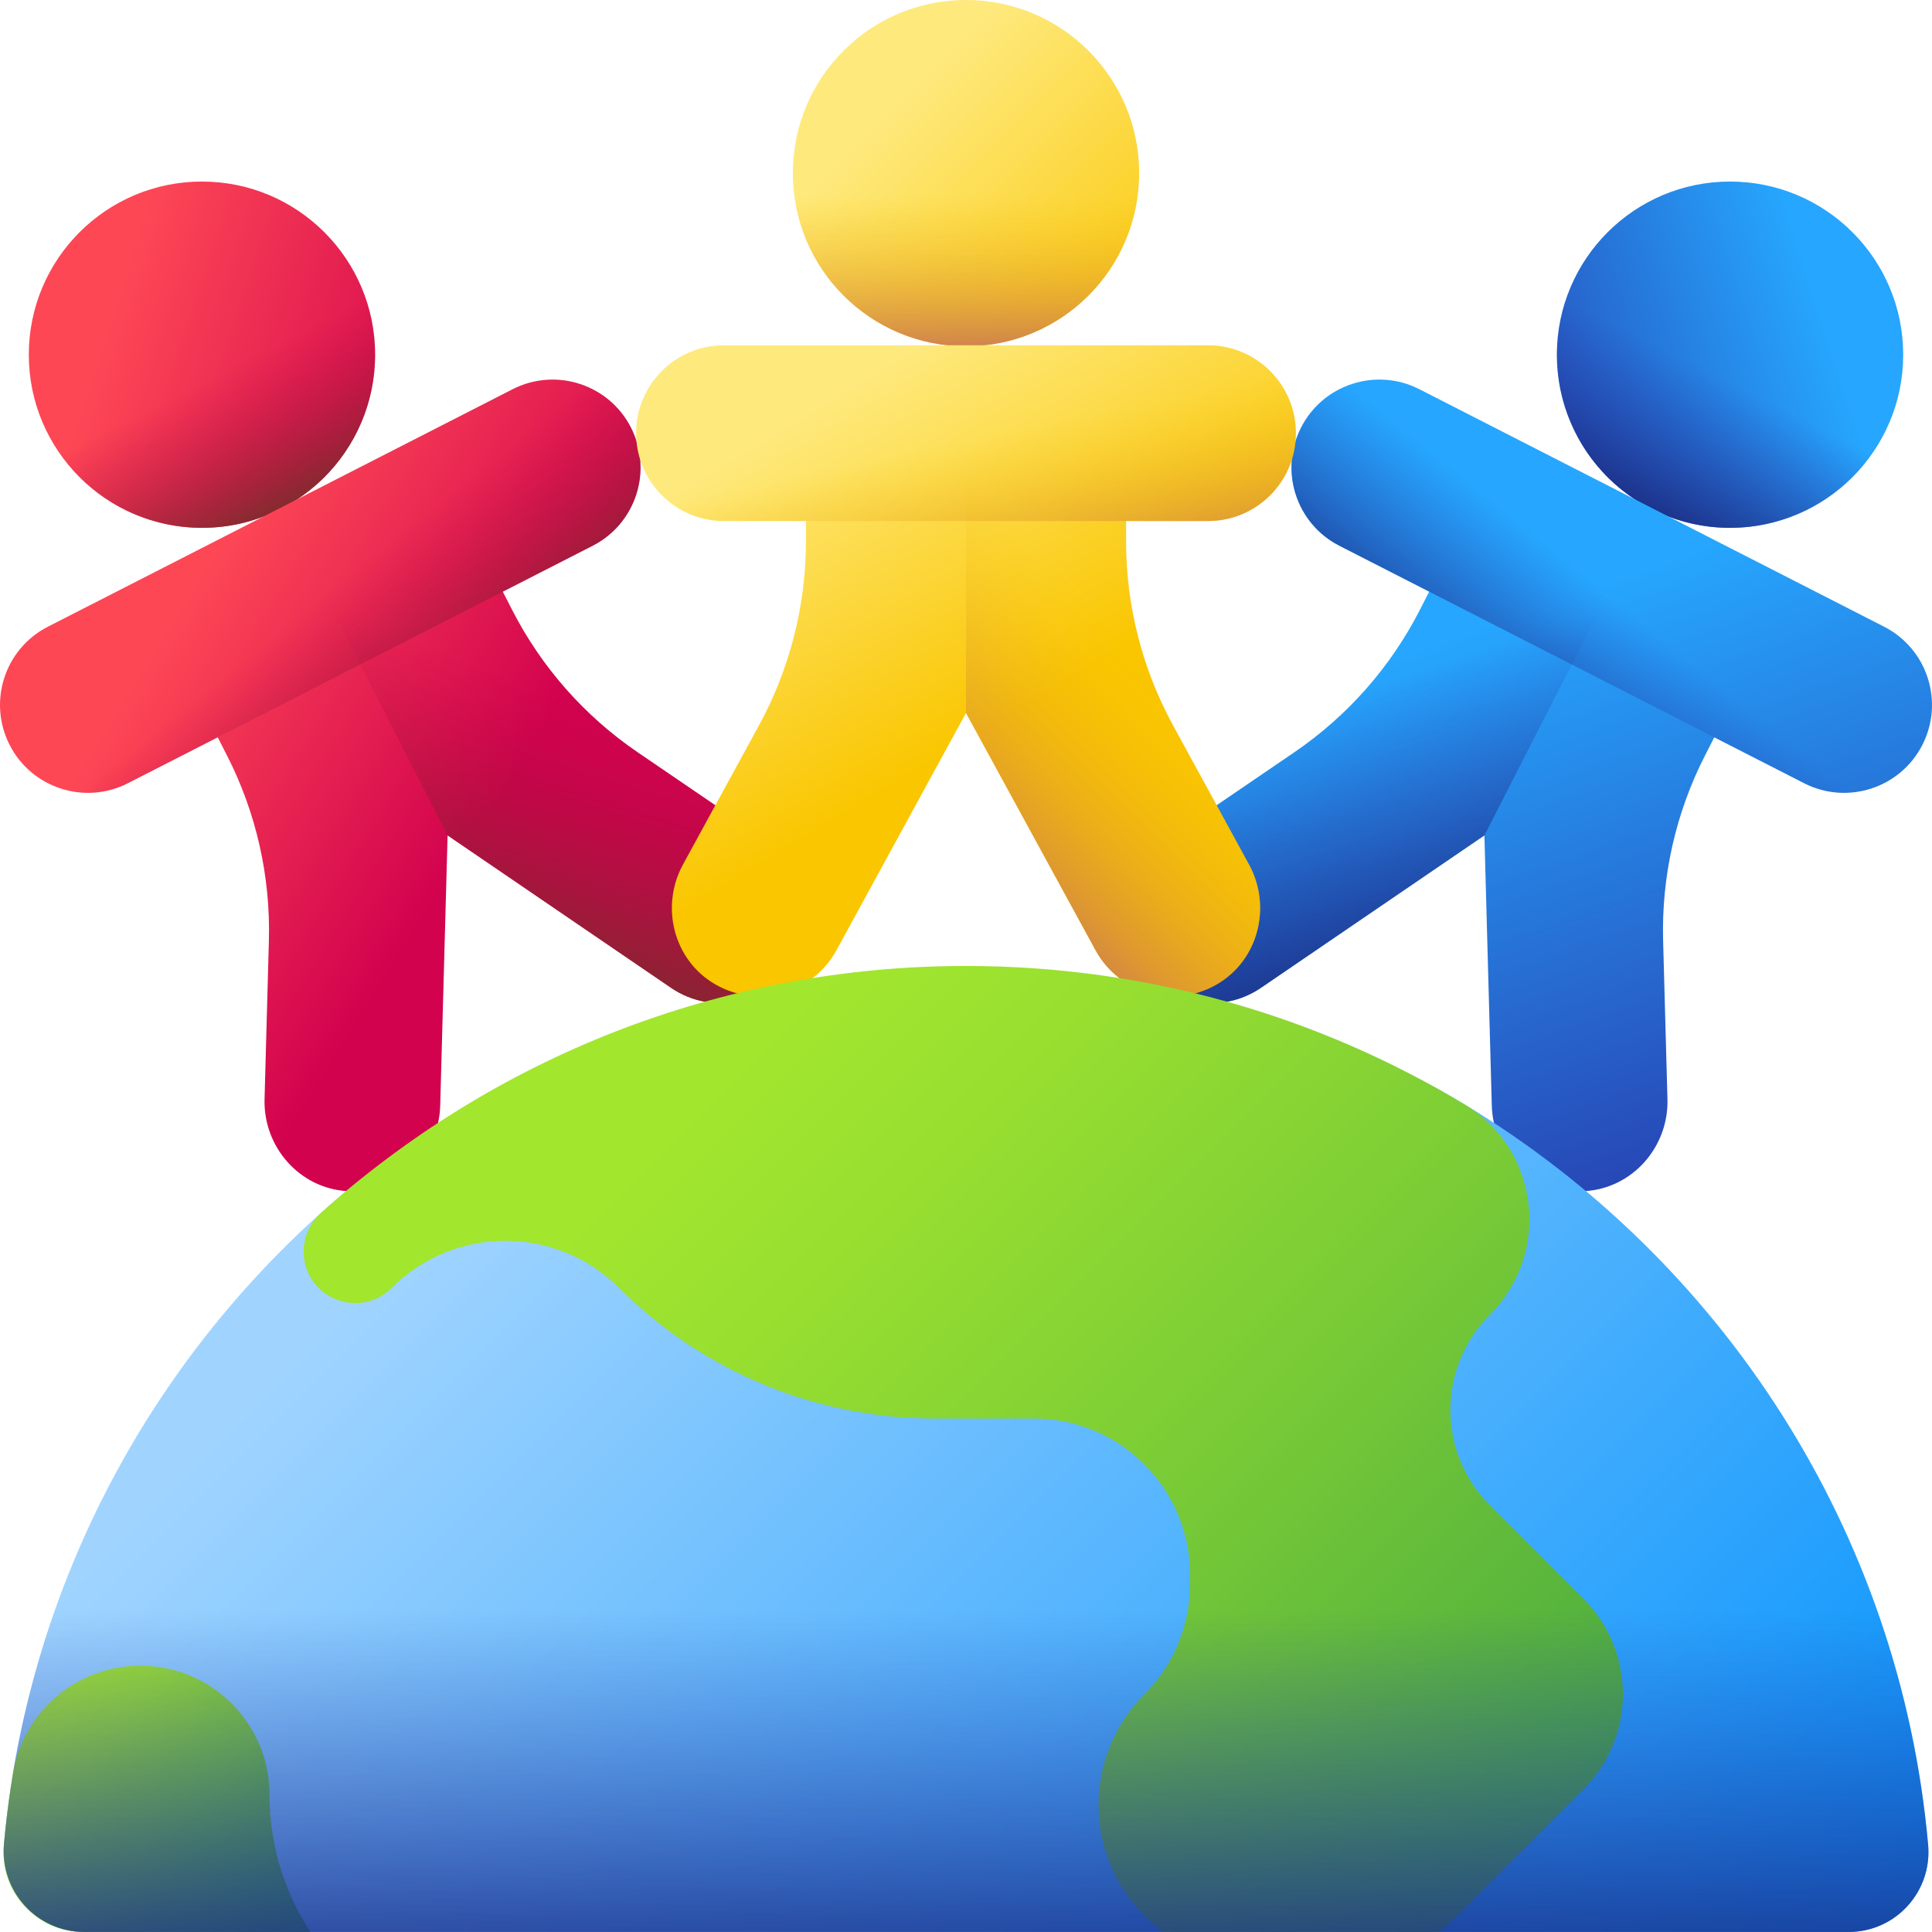 <svg id="Capa_1" enable-background="new 0 0 510 510" height="512" viewBox="0 0 510 510" width="512" xmlns="http://www.w3.org/2000/svg" xmlns:xlink="http://www.w3.org/1999/xlink"><linearGradient id="lg1"><stop offset="0" stop-color="#fd4755"/><stop offset="1" stop-color="#d2024e"/></linearGradient><linearGradient id="SVGID_1_" gradientTransform="matrix(.891 -.455 .455 .891 -1161.169 399.841)" gradientUnits="userSpaceOnUse" x1="1201.96" x2="1271.948" xlink:href="#lg1" y1="261.121" y2="331.108"/><linearGradient id="lg2"><stop offset="0" stop-color="#c00148" stop-opacity="0"/><stop offset="1" stop-color="#6d3326"/></linearGradient><linearGradient id="SVGID_2_" gradientTransform="matrix(.891 -.455 .455 .891 -1161.169 399.841)" gradientUnits="userSpaceOnUse" x1="1220.799" x2="1220.799" xlink:href="#lg2" y1="285.982" y2="330.537"/><linearGradient id="SVGID_3_" gradientTransform="matrix(.891 -.455 .455 .891 -1161.169 399.841)" gradientUnits="userSpaceOnUse" x1="1183.429" x2="1234.033" xlink:href="#lg1" y1="337.204" y2="421.356"/><linearGradient id="SVGID_4_" gradientTransform="matrix(.891 -.455 .455 .891 -1161.169 399.841)" gradientUnits="userSpaceOnUse" x1="1264.26" x2="1206.784" xlink:href="#lg2" y1="399.846" y2="457.909"/><linearGradient id="SVGID_5_" gradientTransform="matrix(.891 -.455 .455 .891 -1161.169 399.841)" gradientUnits="userSpaceOnUse" x1="1221.201" x2="1231.847" xlink:href="#lg2" y1="350.508" y2="401.375"/><linearGradient id="lg3"><stop offset="0" stop-color="#26a6fe"/><stop offset="1" stop-color="#2740b0"/></linearGradient><linearGradient id="SVGID_6_" gradientTransform="matrix(-.891 -.455 -.455 .891 1377.367 399.841)" gradientUnits="userSpaceOnUse" x1="940.338" x2="1010.325" xlink:href="#lg3" y1="127.431" y2="197.418"/><linearGradient id="lg4"><stop offset="0" stop-color="#2740b0" stop-opacity="0"/><stop offset="1" stop-color="#192a7d"/></linearGradient><linearGradient id="SVGID_7_" gradientTransform="matrix(-.891 -.455 -.455 .891 1377.367 399.841)" gradientUnits="userSpaceOnUse" x1="959.177" x2="959.177" xlink:href="#lg4" y1="152.292" y2="196.847"/><linearGradient id="SVGID_8_" gradientUnits="userSpaceOnUse" x1="386.583" x2="441.451" xlink:href="#lg3" y1="167.173" y2="320.402"/><linearGradient id="SVGID_9_" gradientTransform="matrix(-.891 -.455 -.455 .891 1377.367 399.841)" gradientUnits="userSpaceOnUse" x1="1002.638" x2="945.161" xlink:href="#lg4" y1="266.156" y2="324.219"/><linearGradient id="SVGID_10_" gradientTransform="matrix(-.891 -.455 -.455 .891 1377.367 399.841)" gradientUnits="userSpaceOnUse" x1="959.578" x2="970.224" xlink:href="#lg4" y1="216.818" y2="267.685"/><linearGradient id="lg5"><stop offset="0" stop-color="#fee97d"/><stop offset="1" stop-color="#fac600"/></linearGradient><linearGradient id="SVGID_11_" gradientUnits="userSpaceOnUse" x1="236.163" x2="306.151" xlink:href="#lg5" y1="26.869" y2="96.857"/><linearGradient id="lg6"><stop offset="0" stop-color="#fac600" stop-opacity="0"/><stop offset=".69" stop-color="#d68c3d" stop-opacity=".69"/><stop offset="1" stop-color="#c5715a"/></linearGradient><linearGradient id="SVGID_12_" gradientUnits="userSpaceOnUse" x1="255.002" x2="255.002" xlink:href="#lg6" y1="51.731" y2="96.285"/><linearGradient id="SVGID_13_" gradientUnits="userSpaceOnUse" x1="216.942" x2="266.947" xlink:href="#lg5" y1="105.964" y2="189.118"/><linearGradient id="SVGID_14_" gradientUnits="userSpaceOnUse" x1="297.306" x2="241.218" xlink:href="#lg6" y1="166.764" y2="223.424"/><linearGradient id="SVGID_15_" gradientUnits="userSpaceOnUse" x1="255.393" x2="265.747" xlink:href="#lg6" y1="116.204" y2="165.675"/><linearGradient id="SVGID_16_" gradientUnits="userSpaceOnUse" x1="119.759" x2="406.356" y1="315.196" y2="601.794"><stop offset="0" stop-color="#a0d4ff"/><stop offset="1" stop-color="#0593fc"/></linearGradient><linearGradient id="lg7"><stop offset="0" stop-color="#a2e62e"/><stop offset=".123" stop-color="#97de30"/><stop offset=".34" stop-color="#79cb36"/><stop offset=".623" stop-color="#4aab3f"/><stop offset=".961" stop-color="#09804c"/><stop offset="1" stop-color="#017b4e"/></linearGradient><linearGradient id="SVGID_17_" gradientUnits="userSpaceOnUse" x1="198.17" x2="532.673" xlink:href="#lg7" y1="277.823" y2="612.326"/><linearGradient id="SVGID_18_" gradientUnits="userSpaceOnUse" x1="11.517" x2="101.289" xlink:href="#lg7" y1="454.142" y2="543.913"/><linearGradient id="SVGID_19_" gradientUnits="userSpaceOnUse" x1="255.015" x2="255.015" y1="425.098" y2="533.135"><stop offset="0" stop-color="#2740b0" stop-opacity="0"/><stop offset=".264" stop-color="#253da9" stop-opacity=".264"/><stop offset=".664" stop-color="#1f3494" stop-opacity=".664"/><stop offset="1" stop-color="#192a7d"/></linearGradient><g><g><g><g><circle cx="53.312" cy="93.632" fill="url(#SVGID_1_)" r="45.708"/><path d="m74.111 134.334c22.479-11.487 31.39-39.022 19.903-61.501l-81.404 41.598c11.487 22.479 39.022 31.39 61.501 19.903z" fill="url(#SVGID_2_)"/></g><g><path d="m156.436 144.061c11.409-5.83 15.932-19.805 10.102-31.215-5.83-11.409-19.806-15.932-31.215-10.102l-122.675 62.688c-11.409 5.83-15.932 19.805-10.102 31.215 5.83 11.409 19.805 15.932 31.215 10.102l23.71-12.116 2.436 4.767c7.729 15.126 11.536 31.951 11.072 48.931l-1.145 41.82c-.346 12.636 9.269 23.589 21.891 24.281 13.096.718 24.12-9.505 24.477-22.529l1.953-71.377 58.988 40.236c10.764 7.342 25.507 4.397 32.598-6.636 6.834-10.634 3.591-24.843-6.851-31.966l-34.562-23.574c-14.033-9.572-25.437-22.514-33.166-37.64l-2.436-4.767z" fill="url(#SVGID_3_)"/><path d="m202.89 222.158-34.562-23.574c-14.033-9.572-25.437-22.514-33.166-37.64l-2.436-4.767 23.71-12.116c11.409-5.83 15.932-19.805 10.102-31.215-5.83-11.409-19.806-15.932-31.215-10.102l-61.338 31.344 44.17 86.437 58.988 40.236c10.764 7.342 25.507 4.397 32.598-6.636 6.834-10.635 3.591-24.844-6.851-31.967z" fill="url(#SVGID_4_)"/><g><path d="m135.323 102.744-122.675 62.688c-11.409 5.83-15.932 19.805-10.102 31.215 5.83 11.409 19.805 15.932 31.215 10.102l122.676-62.688c11.409-5.83 15.932-19.805 10.102-31.215-5.831-11.409-19.806-15.932-31.216-10.102z" fill="url(#SVGID_5_)"/></g></g></g><g><g><circle cx="456.688" cy="93.632" fill="url(#SVGID_6_)" r="45.708"/><path d="m435.889 134.334c-22.479-11.487-31.39-39.022-19.903-61.501l81.404 41.598c-11.487 22.479-39.022 31.39-61.501 19.903z" fill="url(#SVGID_7_)"/></g><g><path d="m353.564 144.061c-11.409-5.83-15.932-19.805-10.102-31.215 5.83-11.409 19.806-15.932 31.215-10.102l122.676 62.688c11.409 5.83 15.932 19.805 10.102 31.215-5.83 11.409-19.805 15.932-31.215 10.102l-23.71-12.116-2.436 4.767c-7.729 15.126-11.536 31.951-11.072 48.931l1.145 41.82c.346 12.636-9.269 23.589-21.891 24.281-13.096.718-24.12-9.505-24.477-22.529l-1.953-71.377-58.988 40.236c-10.764 7.342-25.507 4.397-32.598-6.636-6.834-10.634-3.591-24.843 6.851-31.966l34.561-23.574c14.033-9.572 25.437-22.514 33.166-37.64l2.436-4.767z" fill="url(#SVGID_8_)"/><path d="m307.11 222.158 34.561-23.574c14.033-9.572 25.437-22.514 33.166-37.64l2.436-4.767-23.71-12.116c-11.409-5.83-15.932-19.805-10.102-31.215 5.83-11.409 19.806-15.932 31.215-10.102l61.338 31.344-44.169 86.437-58.988 40.236c-10.764 7.342-25.507 4.397-32.598-6.636-6.834-10.635-3.591-24.844 6.851-31.967z" fill="url(#SVGID_9_)"/><g><path d="m374.677 102.744 122.676 62.688c11.409 5.83 15.932 19.805 10.102 31.215-5.83 11.409-19.805 15.932-31.215 10.102l-122.676-62.688c-11.409-5.83-15.932-19.805-10.102-31.215 5.83-11.409 19.805-15.932 31.215-10.102z" fill="url(#SVGID_10_)"/></g></g></g><g><g><circle cx="255.002" cy="45.708" fill="url(#SVGID_11_)" r="45.708"/><path d="m255.002 91.417c25.244 0 45.708-20.464 45.708-45.708h-91.416c0 25.243 20.465 45.708 45.708 45.708z" fill="url(#SVGID_12_)"/></g><g><path d="m318.885 137.539c12.812 0 23.199-10.387 23.199-23.199 0-12.813-10.387-23.199-23.199-23.199h-127.765c-12.813 0-23.199 10.387-23.199 23.199 0 12.813 10.387 23.199 23.199 23.199h21.626v5.353c0 16.986-4.266 33.701-12.406 48.609l-20.049 36.719c-6.058 11.095-2.48 25.223 8.445 31.583 11.335 6.598 25.804 2.512 32.047-8.924l34.219-62.67 34.219 62.67c6.244 11.436 20.713 15.522 32.048 8.924 10.925-6.36 14.502-20.488 8.445-31.583l-20.049-36.719c-8.14-14.909-12.406-31.623-12.406-48.609v-5.353z" fill="url(#SVGID_13_)"/><path d="m329.713 228.22-20.049-36.719c-8.14-14.909-12.406-31.623-12.406-48.609v-5.353h21.626c12.812 0 23.199-10.387 23.199-23.199 0-12.813-10.387-23.199-23.199-23.199h-63.882v97.068l34.219 62.67c6.244 11.436 20.713 15.522 32.048 8.924 10.924-6.36 14.502-20.488 8.444-31.583z" fill="url(#SVGID_14_)"/><g><path d="m318.885 91.141h-127.765c-12.813 0-23.199 10.387-23.199 23.199 0 12.813 10.387 23.199 23.199 23.199h127.764c12.812 0 23.199-10.387 23.199-23.199.001-12.813-10.386-23.199-23.198-23.199z" fill="url(#SVGID_15_)"/></g></g></g></g><g><g><path d="m508.978 486.981c1.105 12.351-8.572 23.01-20.972 23.011-83.653.005-381.507 0-465.694-.001-12.57 0-22.393-10.808-21.257-23.327 5.979-65.935 37.057-124.623 83.603-166.434 45.155-40.562 104.868-62.24 170.345-62.24 48.203 0 93.283 10.375 131.73 33.616 67.694 40.922 114.827 112.431 122.245 195.375z" fill="url(#SVGID_16_)"/><path d="m417.995 472.345c13.885-13.885 13.885-36.397 0-50.283l-24.714-24.714c-13.885-13.885-13.885-36.397 0-50.283 16.256-16.256 13.12-43.559-6.554-55.453-38.447-23.241-83.522-36.622-131.725-36.622-65.476 0-125.185 24.682-170.341 65.244-.003.006-.01.019-.01.019-2.868 2.577-4.497 6.26-4.497 10.116 0 12.118 14.652 18.187 23.221 9.618 16.583-16.583 43.47-16.583 60.053 0 22.071 22.071 52.005 34.47 83.218 34.47h26.248c22.781 0 41.248 18.467 41.248 41.248v2.414c0 10.94-4.346 21.431-12.081 29.167-16.108 16.108-16.108 42.225 0 58.333 1.572 1.572 3.218 3.017 4.916 4.373 20.168-.01 72.841 0 72.841 0 1.693-1.353 3.334-2.804 4.903-4.373z" fill="url(#SVGID_17_)"/><path d="m76.192 499.12c1.57 3.79 3.49 7.439 5.75 10.879-24.863 0-45.571.001-59.949 0-12.38-.001-22.073-10.63-20.972-22.961.57-6.387 1.376-12.706 2.411-18.948 1.35-8.2 5.6-15.3 11.59-20.35s13.72-8.04 22.03-8.04c9.42 0 17.95 3.82 24.11 9.99 6.18 6.17 9.99 14.7 9.99 24.11 0 8.77 1.74 17.37 5.04 25.32z" fill="url(#SVGID_18_)"/></g><path d="m1.055 486.664c-1.135 12.519 8.687 23.327 21.257 23.327 84.187.001 382.041.005 465.694.001 12.4-.001 22.077-10.66 20.972-23.011-3.578-40.006-16.407-77.344-36.314-109.88h-435.323c-19.854 32.45-32.669 69.677-36.286 109.563z" fill="url(#SVGID_19_)"/></g></g></svg>